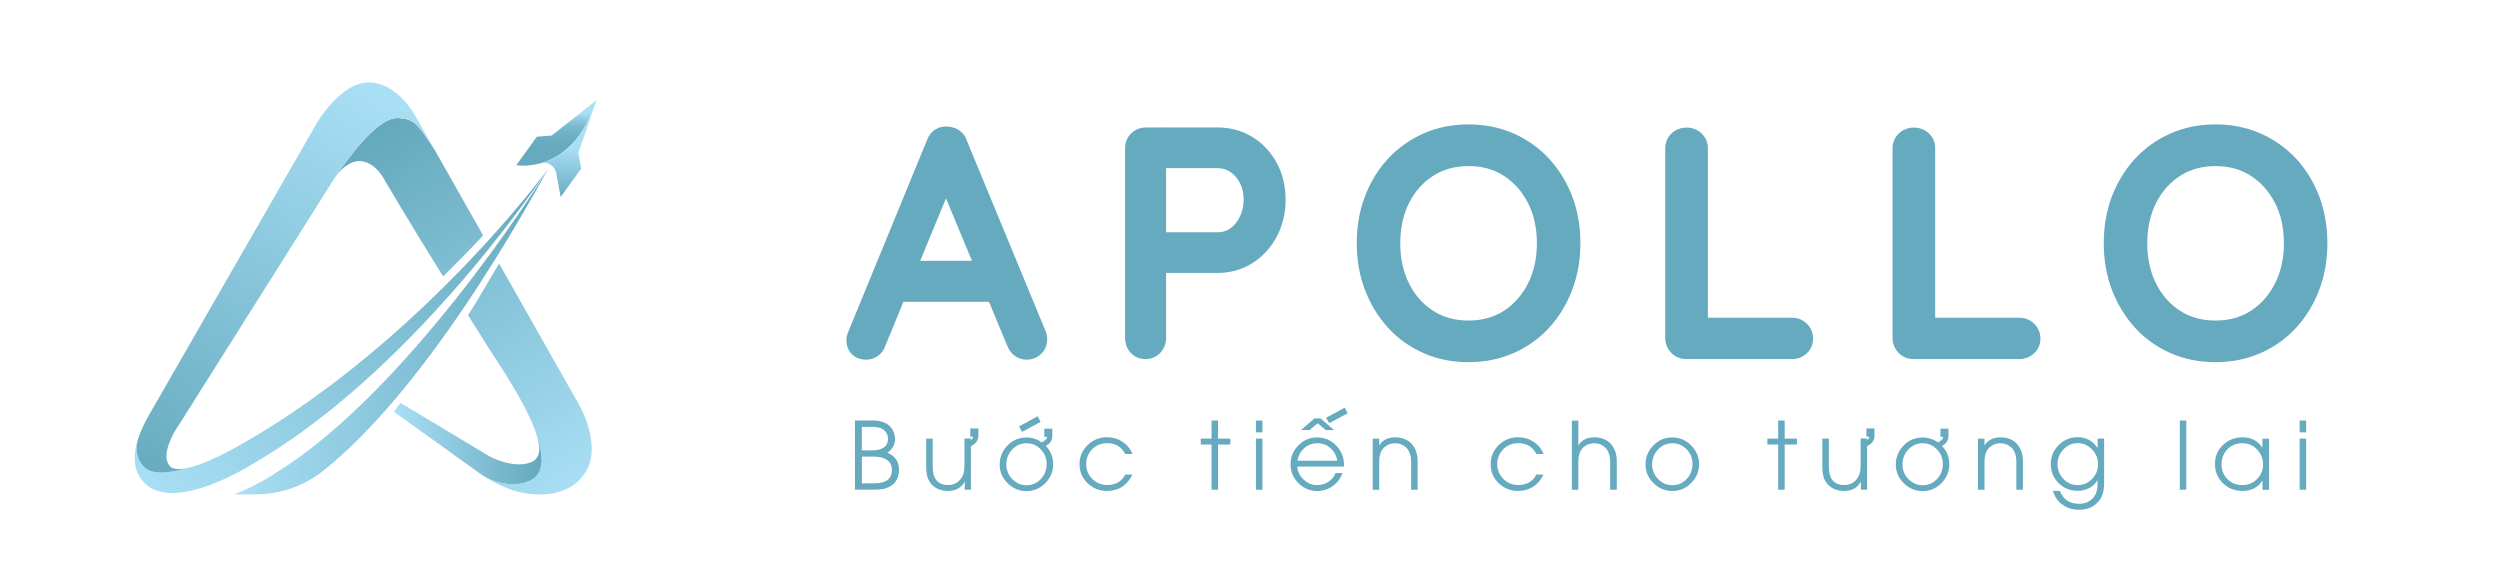 <?xml version="1.0" encoding="utf-8"?>
<!-- Generator: Adobe Illustrator 23.0.0, SVG Export Plug-In . SVG Version: 6.00 Build 0)  -->
<svg version="1.1" id="Layer_1" xmlns="http://www.w3.org/2000/svg" xmlns:xlink="http://www.w3.org/1999/xlink" x="0px" y="0px"
	 viewBox="0 0 292 66" style="enable-background:new 0 0 292 66;" xml:space="preserve">
<style type="text/css">
	.st0{fill:#65AABE;}
	.st1{fill:none;}
	.st2{fill:url(#SVGID_1_);}
	.st3{fill:#018069;}
	.st4{fill:url(#SVGID_2_);}
	.st5{fill:url(#SVGID_3_);}
	.st6{fill:url(#SVGID_4_);}
	.st7{fill:url(#SVGID_5_);}
	.st8{fill:url(#SVGID_6_);}
	.st9{fill:url(#SVGID_7_);}
	.st10{fill:url(#SVGID_8_);}
	.st11{fill:url(#SVGID_9_);}
	.st12{fill:url(#SVGID_10_);}
</style>
<g>
	<g>
		<path class="st0" d="M104.06,56.75c-0.29,0.18-0.61,0.31-0.95,0.37c-0.25,0.05-0.59,0.07-1.02,0.07h-2.23v-8.08h2.03
			c0.58,0,1.06,0.09,1.47,0.28c0.48,0.22,0.81,0.57,1.01,1.04c0.11,0.26,0.17,0.54,0.17,0.83c0,0.35-0.08,0.66-0.23,0.93
			c-0.14,0.23-0.35,0.46-0.65,0.7c0.9,0.37,1.34,1.03,1.34,1.99C104.99,55.74,104.68,56.36,104.06,56.75z M103.38,50.36
			c-0.18-0.21-0.43-0.35-0.76-0.42c-0.13-0.03-0.28-0.05-0.44-0.07c-0.12-0.01-0.27-0.01-0.44-0.01h-1.08v2.75l1.37-0.01
			c0.13,0,0.25-0.01,0.35-0.03c0.26-0.03,0.49-0.1,0.68-0.2c0.44-0.23,0.66-0.61,0.66-1.14C103.72,50.91,103.61,50.61,103.38,50.36z
			 M103.23,53.52c-0.22-0.08-0.47-0.14-0.77-0.17c-0.12-0.01-0.25-0.02-0.4-0.02h-1.39v3.13l1.52-0.01l0.39-0.02
			c0.29-0.03,0.54-0.09,0.75-0.18c0.57-0.24,0.85-0.7,0.85-1.38C104.18,54.24,103.86,53.78,103.23,53.52z"/>
		<path class="st0" d="M113.4,52.12v5.08h-0.72v-0.93h-0.02c-0.17,0.35-0.43,0.62-0.79,0.81c-0.33,0.17-0.7,0.26-1.12,0.26
			c-0.9,0-1.58-0.3-2.05-0.9c-0.2-0.25-0.34-0.55-0.42-0.91c-0.07-0.29-0.1-0.63-0.1-1.01v-3.29h0.76v3.28
			c0,0.67,0.13,1.18,0.39,1.53c0.3,0.41,0.77,0.61,1.42,0.61c0.5,0,0.93-0.16,1.27-0.49c0.24-0.23,0.41-0.5,0.51-0.82
			c0.08-0.25,0.12-0.57,0.12-0.96v-3.16h0.76v0.18c0.01-0.01,0.02-0.01,0.03-0.02c0.13-0.1,0.2-0.23,0.22-0.38h-0.33v-0.96h0.94
			v0.99c-0.02,0.17-0.07,0.32-0.13,0.43c-0.06,0.12-0.13,0.21-0.21,0.29s-0.16,0.14-0.22,0.18
			C113.63,51.99,113.53,52.05,113.4,52.12L113.4,52.12z"/>
		<path class="st0" d="M122.15,52.08c0.58,0.6,0.86,1.32,0.86,2.14c0,0.86-0.31,1.59-0.92,2.21c-0.61,0.62-1.35,0.93-2.21,0.93
			c-0.84,0-1.57-0.31-2.19-0.92c-0.62-0.61-0.93-1.34-0.93-2.17c0-0.87,0.3-1.61,0.91-2.23c0.61-0.63,1.34-0.94,2.21-0.94
			c0.67,0,1.26,0.19,1.79,0.57c0.05-0.02,0.09-0.04,0.12-0.06c0.07-0.03,0.17-0.1,0.29-0.2c0.13-0.1,0.2-0.23,0.22-0.38h-0.33v-0.96
			h0.94v0.99c-0.02,0.17-0.07,0.32-0.13,0.43s-0.13,0.21-0.21,0.29s-0.16,0.14-0.22,0.18C122.31,51.98,122.24,52.03,122.15,52.08z
			 M121.57,52.49c-0.46-0.48-1.02-0.72-1.67-0.72c-0.67,0-1.23,0.25-1.69,0.75c-0.45,0.48-0.67,1.06-0.67,1.73
			c0,0.65,0.23,1.22,0.69,1.7c0.46,0.48,1.02,0.72,1.67,0.72c0.68,0,1.24-0.25,1.69-0.74c0.44-0.48,0.66-1.06,0.66-1.74
			C122.25,53.53,122.02,52.96,121.57,52.49z M119.38,50.44l-0.36-0.63l2.17-1.19l0.35,0.66L119.38,50.44z"/>
		<path class="st0" d="M132.27,55.44c-0.64,1.27-1.63,1.9-2.97,1.9c-0.89,0-1.64-0.3-2.27-0.9c-0.63-0.6-0.94-1.35-0.94-2.23
			c0-0.87,0.32-1.62,0.95-2.23c0.63-0.61,1.38-0.91,2.26-0.91c0.66,0,1.25,0.17,1.79,0.52c0.55,0.36,0.94,0.83,1.18,1.44h-0.84
			c-0.44-0.85-1.15-1.27-2.1-1.27c-0.69,0-1.27,0.23-1.74,0.7c-0.48,0.47-0.72,1.05-0.72,1.73c0,0.69,0.24,1.28,0.71,1.75
			c0.48,0.47,1.06,0.71,1.75,0.71c0.98,0,1.69-0.41,2.1-1.22H132.27z"/>
		<path class="st0" d="M142.27,51.92v5.28h-0.76v-5.28h-1.26v-0.69h1.26v-2.11h0.76v2.11h1.43v0.69H142.27z"/>
		<path class="st0" d="M146.69,50.5v-1.38h0.76v1.38H146.69z M146.69,57.2v-5.97h0.76v5.97H146.69z"/>
		<path class="st0" d="M156.97,54.5h-5.44c0.03,0.59,0.28,1.09,0.74,1.52c0.46,0.43,0.99,0.64,1.58,0.64c0.47,0,0.9-0.13,1.29-0.37
			c0.41-0.26,0.69-0.61,0.85-1.04h0.81c-0.22,0.63-0.6,1.13-1.14,1.52c-0.54,0.39-1.14,0.58-1.8,0.58c-0.86,0-1.6-0.31-2.21-0.92
			c-0.6-0.61-0.91-1.34-0.91-2.2c0-0.86,0.3-1.59,0.91-2.21c0.61-0.62,1.34-0.93,2.2-0.93c0.87,0,1.61,0.32,2.22,0.95
			c0.61,0.63,0.91,1.38,0.91,2.24L156.97,54.5z M156.2,53.81c-0.1-0.59-0.36-1.08-0.79-1.46c-0.43-0.39-0.95-0.58-1.54-0.58
			c-0.59,0-1.1,0.19-1.54,0.58c-0.43,0.38-0.69,0.87-0.79,1.46H156.2z M154.85,50.23l-0.94-0.79l-0.96,0.79h-1l1.58-1.36h0.72
			l1.56,1.36H154.85z M155.25,49.43l-0.36-0.63l2.17-1.19l0.35,0.66L155.25,49.43z"/>
		<path class="st0" d="M164.82,57.2v-3.28c0-0.32-0.04-0.61-0.13-0.88c-0.1-0.32-0.24-0.57-0.44-0.76c-0.36-0.34-0.79-0.51-1.3-0.51
			c-0.5,0-0.94,0.17-1.3,0.51c-0.2,0.18-0.34,0.43-0.44,0.74c-0.08,0.26-0.12,0.55-0.12,0.85v3.34h-0.76v-5.97h0.76V52h0.02
			c0.39-0.61,1.01-0.92,1.84-0.92c0.83,0,1.49,0.27,1.96,0.8c0.45,0.51,0.67,1.19,0.67,2.04v3.28H164.82z"/>
		<path class="st0" d="M180.28,55.44c-0.64,1.27-1.63,1.9-2.97,1.9c-0.89,0-1.64-0.3-2.26-0.9c-0.63-0.6-0.94-1.35-0.94-2.23
			c0-0.87,0.32-1.62,0.95-2.23c0.63-0.61,1.38-0.91,2.26-0.91c0.66,0,1.25,0.17,1.79,0.52c0.55,0.36,0.94,0.83,1.18,1.44h-0.84
			c-0.44-0.85-1.15-1.27-2.11-1.27c-0.69,0-1.27,0.23-1.74,0.7c-0.48,0.47-0.72,1.05-0.72,1.73c0,0.69,0.24,1.28,0.71,1.75
			c0.48,0.47,1.06,0.71,1.75,0.71c0.98,0,1.69-0.41,2.11-1.22H180.28z"/>
		<path class="st0" d="M188.07,57.2v-3.28c0-0.32-0.04-0.61-0.13-0.88c-0.1-0.32-0.24-0.57-0.44-0.76
			c-0.36-0.34-0.79-0.51-1.29-0.51c-0.5,0-0.94,0.17-1.3,0.51c-0.2,0.18-0.34,0.43-0.44,0.74c-0.08,0.26-0.12,0.55-0.12,0.85v3.34
			h-0.76v-8.08h0.76V52h0.02c0.39-0.61,1.01-0.92,1.84-0.92c0.83,0,1.49,0.27,1.96,0.8c0.45,0.51,0.67,1.19,0.67,2.04v3.28H188.07z"
			/>
		<path class="st0" d="M197.53,56.42c-0.61,0.62-1.35,0.93-2.21,0.93c-0.84,0-1.57-0.31-2.19-0.92c-0.62-0.61-0.93-1.34-0.93-2.17
			c0-0.87,0.3-1.61,0.91-2.23c0.61-0.63,1.34-0.94,2.21-0.94c0.85,0,1.58,0.31,2.2,0.93s0.93,1.35,0.93,2.21
			C198.45,55.07,198.14,55.8,197.53,56.42z M197,52.49c-0.46-0.48-1.02-0.72-1.67-0.72c-0.67,0-1.23,0.25-1.69,0.75
			c-0.45,0.48-0.67,1.06-0.67,1.73c0,0.65,0.23,1.22,0.69,1.7c0.46,0.48,1.02,0.72,1.67,0.72c0.67,0,1.24-0.25,1.69-0.74
			c0.44-0.48,0.66-1.06,0.66-1.74C197.69,53.53,197.46,52.96,197,52.49z"/>
		<path class="st0" d="M208.45,51.92v5.28h-0.76v-5.28h-1.26v-0.69h1.26v-2.11h0.76v2.11h1.43v0.69H208.45z"/>
		<path class="st0" d="M218.07,52.12v5.08h-0.72v-0.93h-0.02c-0.17,0.35-0.43,0.62-0.79,0.81c-0.33,0.17-0.7,0.26-1.12,0.26
			c-0.9,0-1.58-0.3-2.05-0.9c-0.2-0.25-0.34-0.55-0.42-0.91c-0.07-0.29-0.1-0.63-0.1-1.01v-3.29h0.76v3.28
			c0,0.67,0.13,1.18,0.39,1.53c0.3,0.41,0.77,0.61,1.42,0.61c0.5,0,0.93-0.16,1.27-0.49c0.24-0.23,0.41-0.5,0.51-0.82
			c0.08-0.25,0.12-0.57,0.12-0.96v-3.16h0.76v0.18c0.01-0.01,0.02-0.01,0.03-0.02c0.13-0.1,0.2-0.23,0.22-0.38h-0.33v-0.96h0.94
			v0.99c-0.02,0.17-0.07,0.32-0.13,0.43s-0.13,0.21-0.21,0.29c-0.08,0.08-0.16,0.14-0.22,0.18C218.3,51.99,218.2,52.05,218.07,52.12
			L218.07,52.12z"/>
		<path class="st0" d="M226.82,52.08c0.58,0.6,0.86,1.32,0.86,2.14c0,0.86-0.31,1.59-0.92,2.21c-0.61,0.62-1.35,0.93-2.21,0.93
			c-0.84,0-1.57-0.31-2.19-0.92c-0.62-0.61-0.93-1.34-0.93-2.17c0-0.87,0.3-1.61,0.91-2.23c0.61-0.63,1.34-0.94,2.21-0.94
			c0.67,0,1.26,0.19,1.79,0.57c0.05-0.02,0.09-0.04,0.12-0.06c0.07-0.03,0.17-0.1,0.29-0.2c0.13-0.1,0.2-0.23,0.22-0.38h-0.33v-0.96
			h0.94v0.99c-0.02,0.17-0.07,0.32-0.13,0.43s-0.13,0.21-0.21,0.29c-0.08,0.08-0.16,0.14-0.22,0.18
			C226.98,51.98,226.91,52.03,226.82,52.08z M226.24,52.49c-0.46-0.48-1.02-0.72-1.67-0.72c-0.67,0-1.23,0.25-1.69,0.75
			c-0.45,0.48-0.67,1.06-0.67,1.73c0,0.65,0.23,1.22,0.69,1.7c0.46,0.48,1.02,0.72,1.67,0.72c0.67,0,1.24-0.25,1.69-0.74
			c0.44-0.48,0.66-1.06,0.66-1.74C226.92,53.53,226.69,52.96,226.24,52.49z"/>
		<path class="st0" d="M235.51,57.2v-3.28c0-0.32-0.04-0.61-0.13-0.88c-0.1-0.32-0.24-0.57-0.44-0.76
			c-0.36-0.34-0.79-0.51-1.29-0.51c-0.5,0-0.94,0.17-1.3,0.51c-0.2,0.18-0.34,0.43-0.44,0.74c-0.08,0.26-0.12,0.55-0.12,0.85v3.34
			h-0.76v-5.97h0.76V52h0.02c0.39-0.61,1.01-0.92,1.84-0.92c0.83,0,1.49,0.27,1.96,0.8c0.45,0.51,0.67,1.19,0.67,2.04v3.28H235.51z"
			/>
		<path class="st0" d="M245.76,56.26c0,0.23,0,0.42-0.02,0.58c-0.01,0.21-0.04,0.39-0.07,0.56c-0.08,0.4-0.23,0.74-0.46,1.04
			c-0.56,0.74-1.35,1.1-2.37,1.1c-0.73,0-1.37-0.19-1.91-0.57c-0.56-0.39-0.94-0.93-1.15-1.63h0.81c0.4,1,1.14,1.5,2.23,1.5
			c0.67,0,1.2-0.21,1.59-0.61c0.38-0.4,0.58-0.94,0.58-1.61v-0.53h-0.02c-0.21,0.4-0.54,0.71-0.98,0.93
			c-0.4,0.21-0.85,0.31-1.33,0.31c-0.87,0-1.6-0.3-2.21-0.9c-0.61-0.6-0.92-1.34-0.92-2.2c0-0.87,0.3-1.62,0.91-2.23
			c0.61-0.62,1.35-0.93,2.22-0.93c1.01,0,1.78,0.41,2.3,1.22H245v-1.07h0.76V56.26z M244.36,52.5c-0.46-0.49-1.02-0.74-1.68-0.74
			c-0.66,0-1.23,0.25-1.68,0.74c-0.45,0.48-0.68,1.05-0.68,1.72c0,0.67,0.23,1.23,0.68,1.71c0.46,0.49,1.02,0.73,1.68,0.73
			c0.65,0,1.21-0.24,1.68-0.73c0.46-0.48,0.69-1.04,0.69-1.71C245.05,53.56,244.82,52.98,244.36,52.5z"/>
		<path class="st0" d="M254.6,57.2v-8.08h0.76v8.08H254.6z"/>
		<path class="st0" d="M264.26,57.2v-1.05h-0.02c-0.53,0.8-1.3,1.19-2.32,1.19c-0.9,0-1.66-0.3-2.28-0.9
			c-0.62-0.6-0.93-1.35-0.93-2.24c0-0.89,0.31-1.63,0.94-2.23c0.62-0.59,1.38-0.89,2.26-0.89c1.04,0,1.82,0.4,2.32,1.2h0.02v-1.04
			h0.77v5.97H264.26z M263.63,52.5c-0.47-0.49-1.03-0.73-1.71-0.73c-0.71,0-1.29,0.23-1.75,0.7c-0.46,0.47-0.69,1.06-0.69,1.76
			c0,0.7,0.23,1.28,0.7,1.74c0.47,0.46,1.05,0.69,1.75,0.69c0.67,0,1.24-0.24,1.71-0.72c0.46-0.47,0.69-1.04,0.69-1.72
			C264.31,53.55,264.08,52.98,263.63,52.5z"/>
		<path class="st0" d="M268.6,50.5v-1.38h0.76v1.38H268.6z M268.6,57.2v-5.97h0.76v5.97H268.6z"/>
	</g>
</g>
<path class="st1" d="M57.48,29.35c4.01-5.49,6.52-9.56,6.52-9.56s-2.51,3.83-6.77,9.12L57.48,29.35z"/>
<path class="st1" d="M42.2,18.82c-1.3-0.15-2.66,1.04-3.52,2.63L21.04,49.4c0,0-2.56,3.53-1.2,5.04c1.34,1.48,7.76-2.22,7.76-2.22
	c9.82-5.47,18.33-12.82,24.66-19.14c-4.04-6.48-7.28-11.96-7.28-11.96S43.99,19.02,42.2,18.82z"/>
<linearGradient id="SVGID_1_" gradientUnits="userSpaceOnUse" x1="27.316" y1="38.767" x2="63.995" y2="38.767">
	<stop  offset="5.586592e-03" style="stop-color:#A9DFF5"/>
	<stop  offset="1" style="stop-color:#65A9BD"/>
</linearGradient>
<path class="st2" d="M57.48,29.35c-1.25,1.71-2.64,3.55-4.15,5.45c-5.9,7.43-13.47,15.72-21.07,20.4c0,0-2.29,1.58-4.95,2.55
	l2.55-0.01c2.83,0,5.58-0.94,7.81-2.69c3.55-2.79,9.19-8.32,16.44-19.02c1.23-1.81,2.5-3.77,3.82-5.89
	c1.93-3.1,3.95-6.54,6.06-10.37C63.99,19.78,61.49,23.85,57.48,29.35z"/>
<path class="st1" d="M62.57,50.47c-0.12-0.35-0.27-0.73-0.45-1.16C62.27,49.67,62.42,50.06,62.57,50.47z"/>
<path class="st3" d="M61.22,47.46c0.36,0.69,0.65,1.3,0.89,1.84C61.65,48.23,61.22,47.46,61.22,47.46L61.22,47.46z"/>
<linearGradient id="SVGID_2_" gradientUnits="userSpaceOnUse" x1="66.692" y1="58.174" x2="41.164" y2="17.3">
	<stop  offset="5.586592e-03" style="stop-color:#A9DFF5"/>
	<stop  offset="1" style="stop-color:#65A9BD"/>
</linearGradient>
<path class="st4" d="M67.65,47.3L58.3,30.79c-1.32,2.12-2.41,4.2-3.64,6.01c1.25,1.97,1.98,3.21,3.24,5.12
	c1.49,2.27,2.56,4.08,3.33,5.55l0,0c0,0,0.43,0.76,0.89,1.84c0.19,0.43,0.34,0.81,0.45,1.16c0.67,1.88,1.12,4.15-0.02,5.23
	c-1.11,1.06-3.82,1.31-6.25-0.22c2.99,1.94,4.92,2.15,5.9,2.24c2.2,0.2,5.04-0.3,6.39-2.93C70.19,51.7,67.65,47.3,67.65,47.3z"/>
<linearGradient id="SVGID_3_" gradientUnits="userSpaceOnUse" x1="45.996" y1="51.806" x2="63.246" y2="51.806">
	<stop  offset="5.586592e-03" style="stop-color:#A9DFF5"/>
	<stop  offset="1" style="stop-color:#65A9BD"/>
</linearGradient>
<path class="st5" d="M62.55,55.7c1.14-1.08,0.69-3.35,0.02-5.23c0.85,2.46,0.16,2.92,0.02,3.12c-0.4,0.57-2.42,1.24-5.43-0.3
	l-10.39-6.23L46,48.09l10.3,7.39C58.72,57,61.44,56.75,62.55,55.7z"/>
<linearGradient id="SVGID_4_" gradientUnits="userSpaceOnUse" x1="38.703" y1="20.91" x2="39.344" y2="20.91">
	<stop  offset="0" style="stop-color:#067F64"/>
	<stop  offset="0.293" style="stop-color:#249273"/>
	<stop  offset="0.93" style="stop-color:#71C19A"/>
	<stop  offset="1" style="stop-color:#7AC79F"/>
</linearGradient>
<path class="st6" d="M39.34,20.42c-0.23,0.3-0.45,0.62-0.64,0.97C38.88,21.13,39.09,20.8,39.34,20.42z"/>
<linearGradient id="SVGID_5_" gradientUnits="userSpaceOnUse" x1="38.236" y1="21.768" x2="38.703" y2="21.768">
	<stop  offset="0" style="stop-color:#067F64"/>
	<stop  offset="0.293" style="stop-color:#249273"/>
	<stop  offset="0.93" style="stop-color:#71C19A"/>
	<stop  offset="1" style="stop-color:#7AC79F"/>
</linearGradient>
<path class="st7" d="M38.67,21.44c0.01-0.02,0.02-0.03,0.03-0.05c-0.3,0.46-0.47,0.75-0.47,0.75L38.67,21.44z"/>
<linearGradient id="SVGID_6_" gradientUnits="userSpaceOnUse" x1="66.965" y1="57.723" x2="43.301" y2="15.845">
	<stop  offset="5.586592e-03" style="stop-color:#A9DFF5"/>
	<stop  offset="1" style="stop-color:#65A9BD"/>
</linearGradient>
<path class="st8" d="M46.52,13.79c-2.25-0.14-5.49,4.15-7.18,6.64c0.82-1.04,1.85-1.72,2.85-1.61c1.79,0.2,2.78,2.3,2.78,2.3
	s2.75,4.69,6.79,11.17c1.7-1.7,3.3-3.3,4.67-4.79l-5.66-9.99C48.74,14.38,48.36,13.9,46.52,13.79z"/>
<linearGradient id="SVGID_7_" gradientUnits="userSpaceOnUse" x1="17.062" y1="57.711" x2="63.816" y2="20.852">
	<stop  offset="5.586592e-03" style="stop-color:#A9DFF5"/>
	<stop  offset="1" style="stop-color:#65A9BD"/>
</linearGradient>
<path class="st9" d="M56.87,28.27c-1.36,1.49-2.91,3.12-4.61,4.82C45.94,39.4,37.42,46.75,27.6,52.22c0,0-3.46,2-5.83,2.47
	c0,0-2.86,0.92-4.29,0.27c-1.28-0.58-1.82-2.13-1.35-3.7c-0.72,2.2-0.51,4.05,0.94,5.33c3.65,3.21,12.43-2.39,12.43-2.39
	c9.07-5.24,17.26-13.19,23.37-20.13c1.6-1.81,3.06-3.56,4.35-5.17c4.26-5.29,6.77-9.12,6.77-9.12S61.4,23.31,56.87,28.27z"/>
<linearGradient id="SVGID_8_" gradientUnits="userSpaceOnUse" x1="46.352" y1="11.708" x2="19.032" y2="58.818">
	<stop  offset="5.586592e-03" style="stop-color:#A9DFF5"/>
	<stop  offset="1" style="stop-color:#65A9BD"/>
</linearGradient>
<path class="st10" d="M17.48,54.96c1.43,0.65,4.29-0.27,4.29-0.27c-0.86,0.17-1.57,0.14-1.93-0.25c-1.36-1.51,1.2-5.04,1.2-5.04
	l17.19-27.26c0,0,0.17-0.28,0.47-0.75c0.19-0.35,0.41-0.67,0.64-0.97c1.68-2.48,4.93-6.78,7.18-6.64c1.84,0.11,2.22,0.6,4.24,3.72
	l-2.16-3.81c-1.83-3.17-4.01-4.06-5.52-4.06c-3.37-0.01-6.12,4.83-6.12,4.83S18.81,46,17.4,48.48c-0.48,0.85-0.87,1.66-1.15,2.43
	c-0.01,0.02-0.01,0.04-0.02,0.06c-0.03,0.1-0.07,0.19-0.1,0.29C15.66,52.83,16.2,54.38,17.48,54.96z"/>
<path class="st1" d="M69.69,11.7l-0.3,0.85C69.49,12.28,69.59,12,69.69,11.7z"/>
<linearGradient id="SVGID_9_" gradientUnits="userSpaceOnUse" x1="65.049" y1="13.211" x2="64.878" y2="21.053">
	<stop  offset="0" style="stop-color:#A9DFF5"/>
	<stop  offset="0.027" style="stop-color:#A0D8EE"/>
	<stop  offset="0.108" style="stop-color:#8AC7DC"/>
	<stop  offset="0.204" style="stop-color:#79B9CE"/>
	<stop  offset="0.323" style="stop-color:#6EB0C4"/>
	<stop  offset="0.489" style="stop-color:#67AABF"/>
	<stop  offset="0.951" style="stop-color:#65A9BD"/>
</linearGradient>
<path class="st11" d="M64.44,15.83l-1.74,0.14l-2.39,3.32c0,0,1.21,0.23,2.82-0.22c2-0.55,4.6-2.15,6.25-6.53l0.3-0.85L64.44,15.83z
	"/>
<linearGradient id="SVGID_10_" gradientUnits="userSpaceOnUse" x1="66.297" y1="17.139" x2="65.883" y2="23.318">
	<stop  offset="0.021" style="stop-color:#A9DFF5"/>
	<stop  offset="1" style="stop-color:#65A9BD"/>
</linearGradient>
<path class="st12" d="M69.39,12.56c-1.57,4.17-4.01,5.82-5.97,6.44c-0.04,0.01-0.04,0,0,0l0,0c0.75-0.06,1.43,0.52,1.56,1.26
	l0.49,2.68c0.01,0.03,0.04,0.04,0.06,0.01l2.34-3.25c0.01-0.01,0.01-0.02,0.01-0.02l-0.33-1.8c0-0.01,0-0.01,0-0.02L69.39,12.56z"/>
<g>
	<path class="st0" d="M112.92,16.41c-0.15-0.49-0.46-0.9-0.91-1.21c-0.41-0.28-0.9-0.39-1.34-0.42c-0.53-0.03-1.02,0.09-1.41,0.34
		c-0.45,0.27-0.79,0.7-0.97,1.21l-9.26,22.54c-0.13,0.32-0.19,0.65-0.16,0.98c0.01,0.57,0.22,1.09,0.58,1.46
		c0.41,0.46,1,0.7,1.75,0.7c0.47,0,0.92-0.15,1.33-0.43c0.43-0.31,0.72-0.71,0.85-1.12l2.14-5.21h9.99l2.15,5.16
		c0.19,0.49,0.49,0.88,0.89,1.17c0.41,0.28,0.87,0.43,1.37,0.43c0.61,0,1.17-0.22,1.61-0.61c0.51-0.44,0.78-1.06,0.78-1.78
		c0-0.35-0.06-0.67-0.19-0.96L112.92,16.41z M107.48,30.46l3.01-7.29l0.01,0.01l3.02,7.28H107.48z"/>
	<path class="st0" d="M146.28,16c-1.21-0.74-2.57-1.11-4.07-1.11h-6.01v-0.07l-0.04,0.07h-2.32c-0.67,0-1.27,0.24-1.73,0.7
		c-0.46,0.46-0.7,1.06-0.7,1.73v22.15c0,0.65,0.21,1.24,0.62,1.7c0.44,0.5,1.05,0.77,1.77,0.77c0.69,0,1.29-0.26,1.74-0.75
		c0.43-0.47,0.66-1.07,0.66-1.72v-7.59h6.01c1.5,0,2.87-0.39,4.08-1.15c1.19-0.76,2.15-1.8,2.84-3.1c0.68-1.28,1.03-2.73,1.03-4.3
		c0-1.59-0.35-3.04-1.04-4.3C148.43,17.75,147.47,16.73,146.28,16z M144.82,25.3c-0.29,0.59-0.65,1.04-1.12,1.37
		c-0.42,0.31-0.91,0.46-1.49,0.46h-6.01v-7.49h6.01c0.58,0,1.08,0.15,1.51,0.45c0.46,0.33,0.83,0.75,1.11,1.3
		c0.28,0.55,0.43,1.2,0.43,1.94C145.26,24.05,145.11,24.69,144.82,25.3z"/>
	<path class="st0" d="M180.92,18.52c-1.16-1.25-2.56-2.24-4.16-2.94c-1.6-0.7-3.36-1.05-5.23-1.05c-1.9,0-3.66,0.35-5.25,1.05
		c-1.59,0.7-2.98,1.69-4.14,2.94c-1.16,1.25-2.07,2.73-2.71,4.4c-0.64,1.67-0.96,3.52-0.96,5.49c0,1.95,0.32,3.79,0.96,5.46
		c0.64,1.67,1.55,3.16,2.7,4.42c1.16,1.27,2.56,2.26,4.15,2.96c1.59,0.7,3.35,1.05,5.25,1.05c1.87,0,3.63-0.35,5.23-1.05
		c1.6-0.7,3-1.69,4.17-2.96c1.15-1.26,2.06-2.74,2.7-4.42c0.64-1.67,0.96-3.51,0.96-5.46c0-1.97-0.32-3.82-0.96-5.49
		C182.99,21.25,182.07,19.77,180.92,18.52z M179.51,28.41c0,1.76-0.35,3.35-1.05,4.72c-0.69,1.35-1.64,2.42-2.82,3.18
		c-1.17,0.75-2.55,1.13-4.11,1.13c-1.59,0-2.94-0.37-4.13-1.13c-1.19-0.76-2.13-1.82-2.81-3.17c-0.69-1.36-1.04-2.95-1.04-4.72
		c0-1.79,0.35-3.38,1.04-4.74c0.68-1.33,1.62-2.39,2.81-3.15c1.19-0.76,2.54-1.13,4.13-1.13c1.58,0,2.93,0.37,4.11,1.13
		c1.18,0.76,2.13,1.82,2.82,3.16C179.15,25.04,179.51,26.63,179.51,28.41z"/>
	<path class="st0" d="M209.32,37.11h-9.84V17.32c0-0.68-0.25-1.28-0.74-1.74c-0.96-0.92-2.57-0.89-3.5,0
		c-0.48,0.46-0.74,1.06-0.74,1.74v22.15c0,0.66,0.24,1.26,0.69,1.73c0.46,0.48,1.07,0.74,1.74,0.74h12.38
		c0.65,0,1.25-0.23,1.71-0.66c0.49-0.45,0.75-1.05,0.75-1.74c0-0.68-0.25-1.28-0.74-1.74C210.57,37.35,209.98,37.11,209.32,37.11z"
		/>
	<path class="st0" d="M235.87,37.11h-9.84V17.32c0-0.68-0.25-1.28-0.74-1.74c-0.96-0.92-2.57-0.89-3.5,0
		c-0.48,0.46-0.74,1.06-0.74,1.74v22.15c0,0.66,0.24,1.26,0.69,1.73c0.46,0.48,1.07,0.74,1.74,0.74h12.38
		c0.65,0,1.25-0.23,1.71-0.66c0.49-0.45,0.75-1.05,0.75-1.74c0-0.68-0.25-1.28-0.74-1.74C237.13,37.35,236.53,37.11,235.87,37.11z"
		/>
	<path class="st0" d="M270.88,22.92c-0.64-1.67-1.55-3.16-2.71-4.4c-1.16-1.25-2.56-2.24-4.16-2.94c-1.6-0.7-3.36-1.05-5.23-1.05
		c-1.9,0-3.66,0.35-5.25,1.05c-1.59,0.7-2.98,1.69-4.14,2.94c-1.16,1.25-2.07,2.73-2.71,4.4c-0.64,1.67-0.96,3.52-0.96,5.49
		c0,1.95,0.32,3.79,0.96,5.46c0.64,1.67,1.55,3.16,2.7,4.42c1.16,1.27,2.56,2.26,4.15,2.96c1.59,0.7,3.35,1.05,5.25,1.05
		c1.87,0,3.63-0.35,5.23-1.05c1.6-0.7,3-1.69,4.17-2.96c1.15-1.26,2.06-2.74,2.7-4.42c0.64-1.67,0.96-3.51,0.96-5.46
		C271.84,26.44,271.51,24.59,270.88,22.92z M266.76,28.41c0,1.76-0.35,3.35-1.05,4.72c-0.69,1.35-1.64,2.42-2.82,3.18
		c-1.17,0.75-2.55,1.13-4.11,1.13c-1.59,0-2.94-0.37-4.13-1.13c-1.19-0.76-2.13-1.82-2.81-3.17c-0.69-1.36-1.04-2.95-1.04-4.72
		c0-1.79,0.35-3.38,1.04-4.74c0.68-1.33,1.62-2.39,2.81-3.15c1.19-0.76,2.54-1.13,4.13-1.13c1.58,0,2.93,0.37,4.11,1.13
		c1.18,0.76,2.13,1.82,2.82,3.16C266.41,25.04,266.76,26.63,266.76,28.41z"/>
</g>
</svg>
